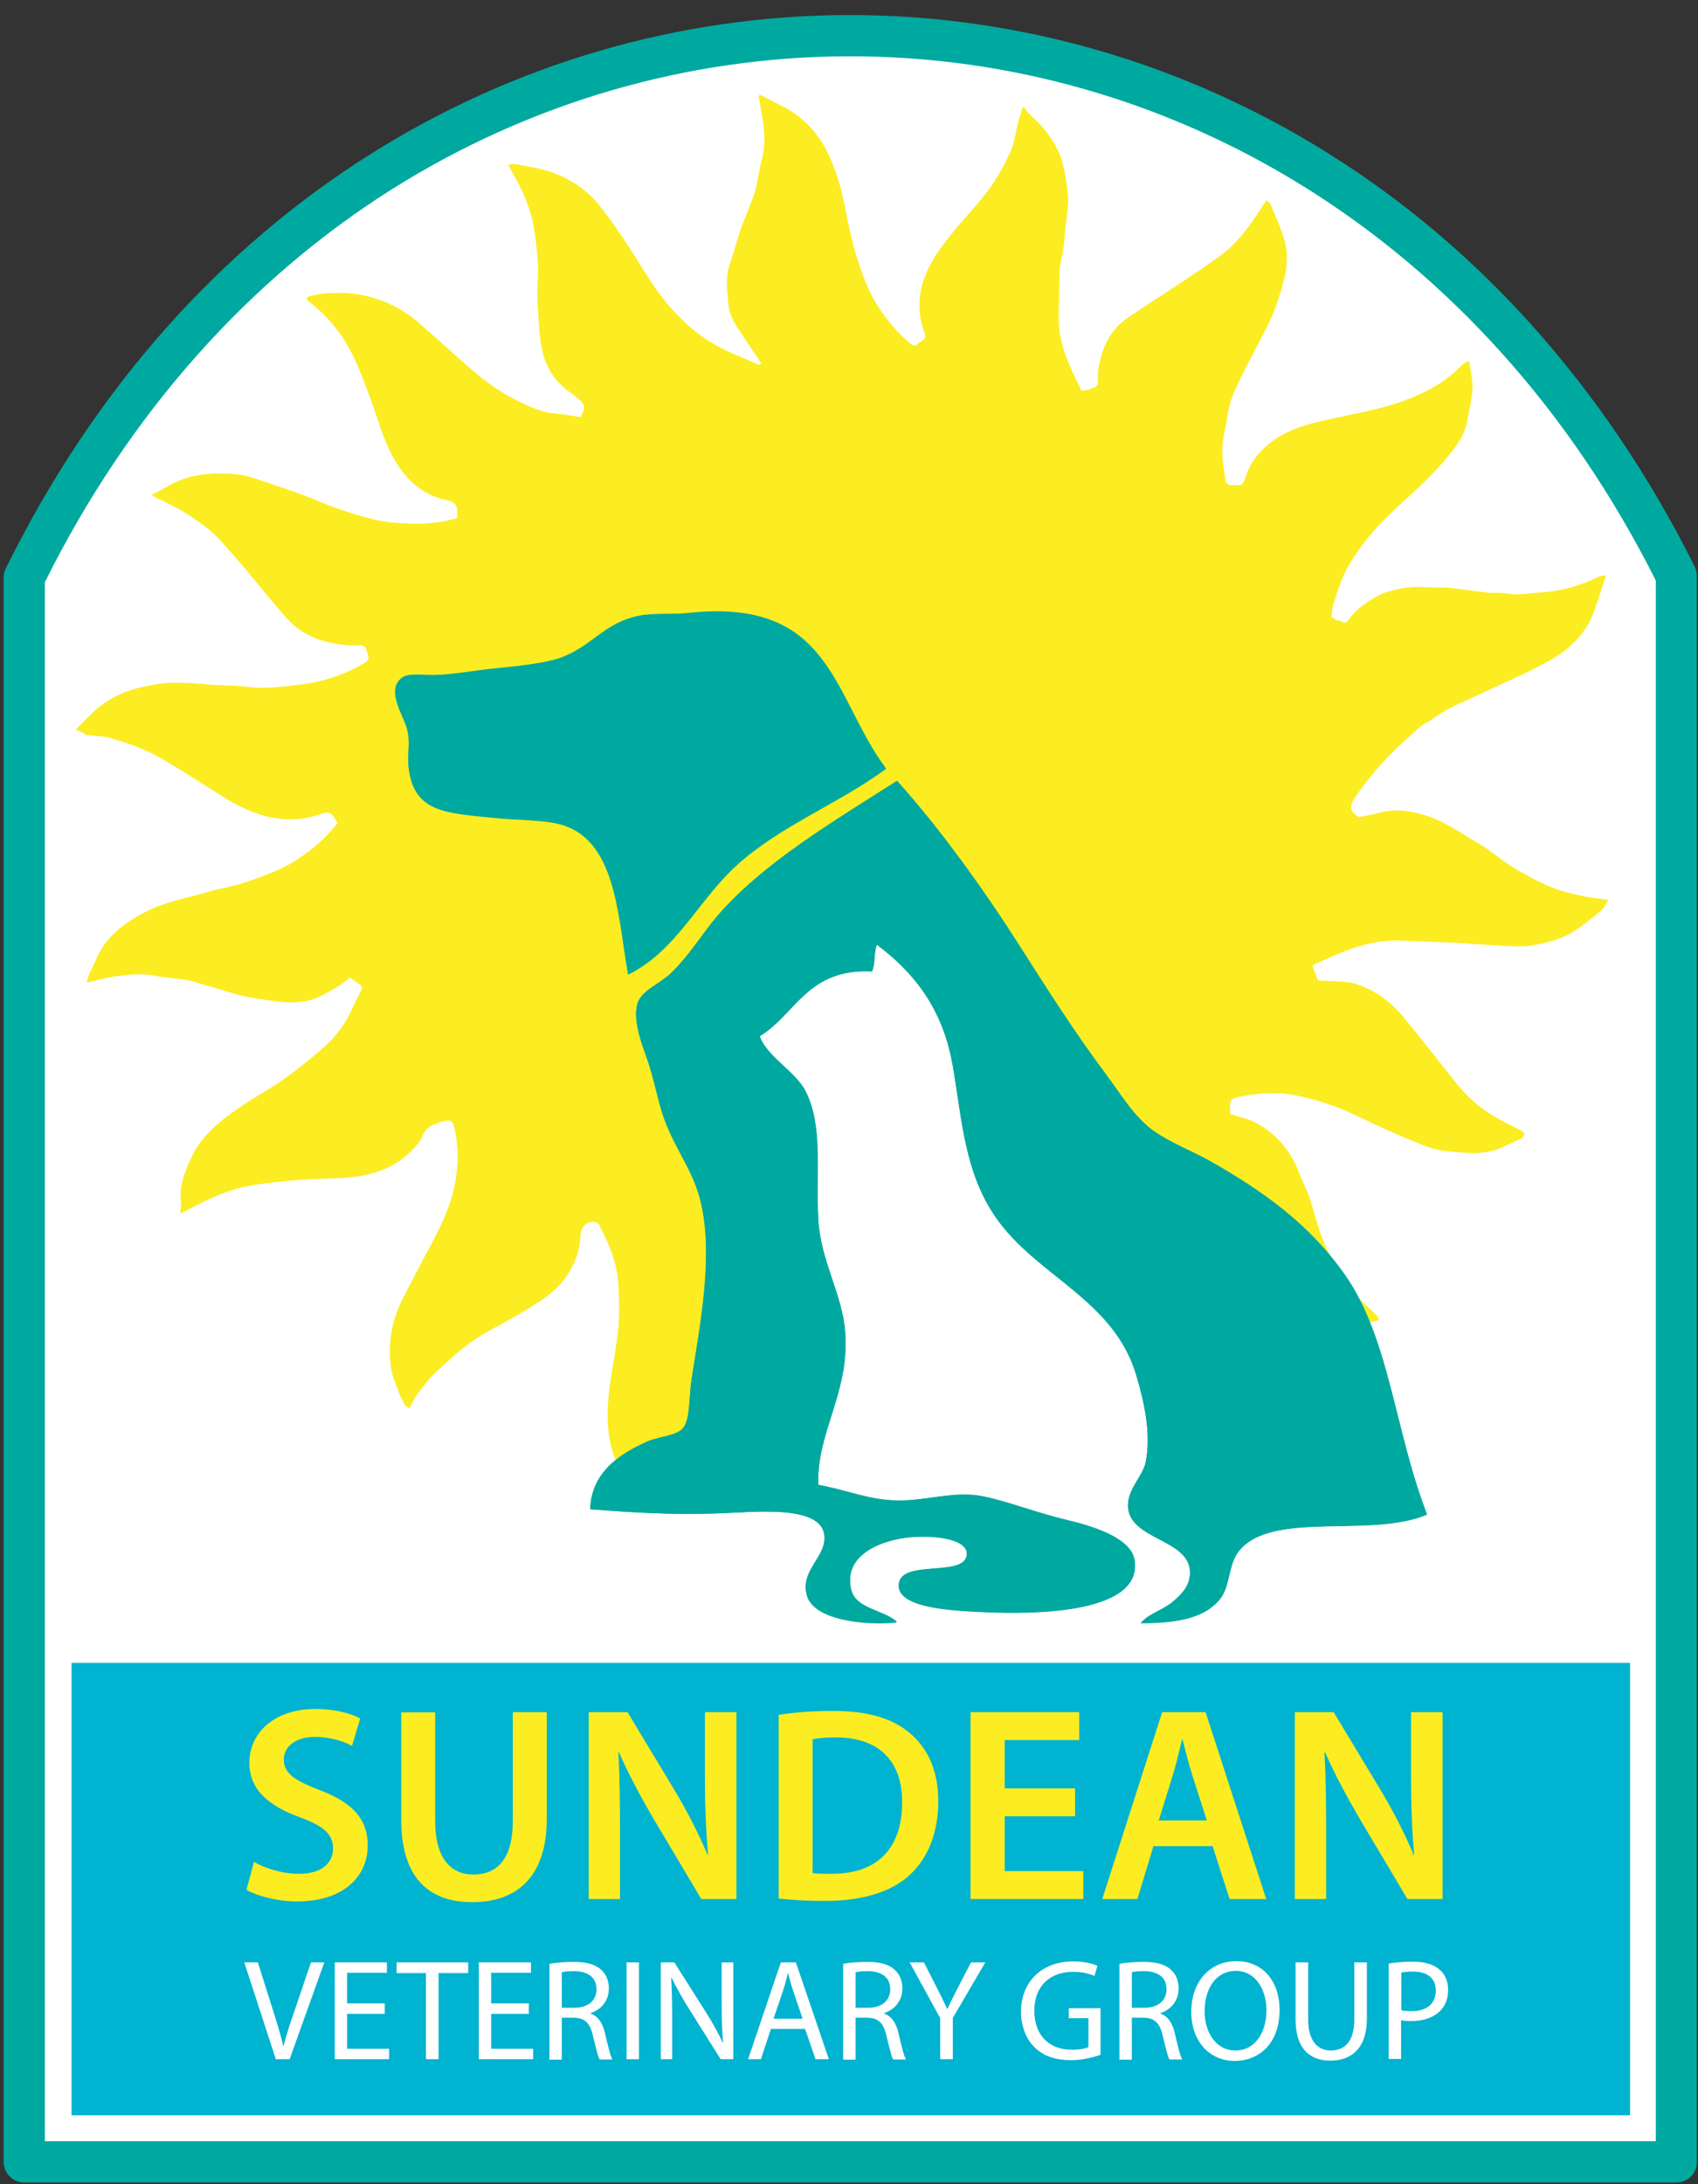 <?xml version="1.0" encoding="utf-8"?>
<!-- Generator: Adobe Illustrator 21.1.0, SVG Export Plug-In . SVG Version: 6.00 Build 0)  -->
<svg version="1.1" id="Layer_1" xmlns="http://www.w3.org/2000/svg" xmlns:xlink="http://www.w3.org/1999/xlink" x="0px" y="0px"
	 viewBox="0 0 700 900" style="enable-background:new 0 0 700 900;" xml:space="preserve">
<rect x="0" y="0" width="700" height="900" fill="#333333" stroke="none"/>
<g>
	<g>
		<path style="fill:#FFFFFF;" d="M691.1,237.2C543.3-59.6,156.5-59.6,10,238v652.9h681V237.2z"/>
		<path style="fill:#00A99F;" d="M691.1,899.3H10c-4.7,0-8.5-3.8-8.5-8.5V238c0-1.3,0.3-2.6,0.9-3.8c18.2-36.9,40.5-70.3,66.4-99.4
			c24.9-27.9,53.1-51.9,83.8-71.2C211.9,26.2,280,6.4,349.4,6.2c0.3,0,0.6,0,0.9,0c69.3,0,137.4,19.6,196.8,56.7
			c31,19.3,59.4,43.2,84.4,71.1c26.1,29.1,48.7,62.5,67.1,99.4c0.6,1.2,0.9,2.5,0.9,3.8v653.6C699.6,895.5,695.8,899.3,691.1,899.3z
			 M18.5,882.3h664.1V239.2c-17.5-34.8-38.9-66.4-63.6-93.8c-24-26.7-51.2-49.6-80.8-68.1c-57-35.6-122.2-54.3-188.7-54.1
			c-66.3,0.2-131.2,19.1-187.8,54.7c-29.4,18.5-56.4,41.5-80.2,68.2c-24.5,27.5-45.7,59-63,93.8V882.3z"/>
	</g>
	<g>
		<g>
			<path style="fill:#FBED21;" d="M31.4,300.8c0-0.2,0.1-0.3,0.1-0.5c1.8-1.8,3.6-3.6,5.4-5.4c4.9-5,10.7-8.6,17.5-10.7
				c4.4-1.3,9-2.2,13.5-2.7c3.6-0.4,7.3-0.1,10.9,0c3.1,0.1,6.1,0.5,9.2,0.7c3.3,0.2,6.5,0.2,9.8,0.4c4,0.3,8,1,12,0.8
				c5.8-0.3,11.6-0.9,17.3-1.8c8.5-1.4,16.4-4.3,23.7-8.7c0.8-0.5,1.4-2.2,1-2.9c-0.7-1.5-0.7-4.2-3.3-4.1
				c-5.1,0.3-9.9-0.4-14.8-1.7c-6.5-1.8-11.7-5.1-15.9-9.9c-5.4-6.1-10.4-12.4-15.6-18.6c-1.8-2.1-3.6-4.3-5.4-6.3
				c-3.1-3.4-5.9-7-9.3-10c-3.6-3.2-7.6-5.9-11.8-8.5c-4.1-2.5-8.5-4.4-13.3-6.9c2.1-1.1,4.2-2.2,6.3-3.4c9.2-5.5,19.4-6.2,29.9-5
				c3.5,0.4,6.9,1.7,10.2,2.8c6.7,2.3,13.5,4.4,20,7.1c8.2,3.5,16.5,6.4,25.2,8.5c5.3,1.3,10.6,1.6,15.9,1.8
				c6.4,0.2,12.6-0.6,18.5-2.3c0-0.9,0-1.7,0.1-2.5c0.3-2.2-1.1-4.1-3.2-4.6c-1.2-0.3-2.3-0.6-3.5-0.9c-8-2.3-13.5-7.3-17.8-13.9
				c-4.1-6.2-6.4-13-8.7-19.9c-2.2-6.6-4.7-13.1-7.3-19.6c-4.4-11-10.9-20.5-20.8-27.9c-0.4-0.3-0.9-1-0.8-1.2
				c0.2-0.4,0.8-0.9,1.3-1c1.5-0.4,3.1-0.7,4.7-0.9c7.3-0.8,14.5-0.5,21.7,1.7c7.2,2.1,13.4,5.7,18.9,10.5
				c6.6,5.8,13.2,11.7,19.8,17.6c6.7,5.9,13.9,11.2,22.1,15c4.4,2.1,8.9,4.1,14,4.5c3.6,0.3,7.2,1,10.4,1.5c0.7-1.5,1.5-2.6,1.5-3.8
				c0.1-0.9-0.5-2-1.2-2.7c-1.5-1.5-3.3-2.8-5-4c-6.5-4.7-10.1-11.1-11.4-18.6c-0.8-4.4-1-8.9-1.3-13.4c-0.3-3.3-0.4-6.7-0.4-10
				c0-3.2,0.5-6.4,0.3-9.5c-0.1-4-0.6-8-1.1-12c-0.7-6.8-2.7-13.4-5.7-19.7c-1.6-3.4-3.6-6.7-5.5-10.3c1.1-0.1,2-0.5,2.8-0.3
				c5.3,1.1,10.7,1.7,15.7,3.6c7.7,2.8,14.3,7.4,19.3,13.7c4.5,5.7,8.6,11.6,12.5,17.7c5.5,8.5,10.4,17.3,17.3,24.9
				c5.1,5.7,10.9,10.7,17.6,14.5c5.8,3.3,12.3,5.7,18.4,8.4c0.2-0.2,0.5-0.5,0.7-0.7c-2.5-3.8-5.1-7.6-7.6-11.4
				c-2.6-3.8-5.3-7.6-5.8-12.1c-0.5-4.2-1-8.4-0.6-12.6c0.3-3.4,1.8-6.7,2.8-10.1c1-3.3,1.9-6.6,3-9.8c1.8-4.8,4-9.5,5.5-14.4
				c1.4-4.6,1.9-9.5,3.1-14.2c1.5-6,0.9-11.9-0.1-17.8c-0.4-2.6-0.9-5.1-1.4-7.7c0.2-0.2,0.4-0.4,0.6-0.6c2.9,1.5,5.8,3.1,8.7,4.5
				c10.7,5.2,17.2,13.8,21.2,23.9c2.4,6,4.1,12.4,5.3,18.7c2,10.5,4.4,20.8,8.6,30.8c4,9.4,9.9,17.4,17.7,24.3
				c0.9,0.8,2.1,1.9,3.5,0.5c1.3-1.3,4-1.6,2.9-4.4c-2.7-7.2-2.9-14.3-0.5-21.7c2.3-7,6.5-12.8,11-18.5c4.2-5.3,8.9-10.2,13.2-15.5
				c4.9-6,8.9-12.6,11.9-19.7c1.4-3.3,1.8-7,2.7-10.5c0.6-2.4,1.4-4.8,2.1-7.2c0.2,0,0.4,0.1,0.6,0.1c0.7,0.9,1.3,1.9,2.1,2.6
				c6.7,6.1,12.1,12.9,14.1,21.6c0.9,4.2,1.6,8.6,1.9,12.9c0.2,3.4-0.5,6.8-0.8,10.2c-0.4,4.2-0.8,8.5-1.4,12.7
				c-0.3,2-1.1,3.9-1.2,5.9c-0.3,6.8-0.3,13.5-0.5,20.3c-0.1,6.2,1.4,12.1,3.6,17.8c1.7,4.4,4,8.7,5.8,12.7c1.4-0.2,2.2-0.2,3-0.5
				c1.7-0.6,3.9-0.9,3.8-3.2c-0.2-3.9,0.5-7.6,1.6-11.3c1.8-6.1,5.2-11.2,10.5-14.9c6.9-4.8,14.2-9.3,21.2-14
				c6.3-4.2,12.8-8.4,18.8-13c3.5-2.7,6.5-6.2,9.2-9.6c2.9-3.7,5.3-7.7,8.2-12c0.5,0.5,1.5,1.2,1.9,2.2c1.9,4.6,4,9.2,5.4,13.9
				c1,3.3,1.3,6.9,1,10.3c-0.3,3.9-1.4,7.8-2.5,11.5c-1.3,4.3-2.8,8.6-4.8,12.6c-3.6,7.5-7.7,14.7-11.4,22.2
				c-2.6,5.4-5.1,10.8-5.8,16.8c-0.5,4.2-1.9,8.3-2,12.4c-0.1,4.7,0.7,9.4,1.4,14c0.1,0.6,1.2,1.4,1.8,1.5c1.5,0.2,3,0,4.7-0.1
				c0.3-0.5,1.1-1.3,1.4-2.2c1.8-6.8,6.1-12.1,11.9-16.2c6.1-4.3,13.3-6.5,20.6-8.1c11.2-2.6,22.6-4.3,33.4-8.3
				c9.1-3.3,17.2-7.8,23.7-14.7c0.7-0.7,1.7-1,2.9-1.6c0.5,4.2,1.5,8,1.3,11.7c-0.1,4-1.3,7.9-1.9,11.9c-0.6,4.4-2.6,8.4-5.2,11.9
				c-3.3,4.5-7.1,8.8-11.1,12.8c-5.4,5.4-11.2,10.3-16.7,15.7c-6.3,6.1-11.7,12.8-16.1,20.3c-3,5.1-4.5,10.5-6.3,15.9
				c-0.6,1.8-0.6,3.7-0.9,5.4c1.2,0.6,2.1,1.4,3,1.4c1.3,0,2.6,2,4.1-0.2c2.9-4.4,7.4-7.3,12.1-10c2.1-1.2,4.5-1.8,6.9-2.4
				c4.4-1.1,8.9-1.5,13.5-1.1c3,0.2,6-0.1,8.9,0.2c5.7,0.6,11.3,1.5,16.9,2.1c1.4,0.2,2.9-0.1,4.4,0c2.4,0.2,4.8,0.7,7.2,0.6
				c3.2-0.1,6.4-0.6,9.6-0.8c8.4-0.5,16.3-2.8,23.7-6.5c0.6-0.3,1.5-0.3,3-0.5c-1.9,5.6-3.4,10.7-5.3,15.7
				c-3.6,9.3-10.9,15.7-19.8,20.4c-9.4,5-19.3,9.2-29,13.8c-6,2.8-12.2,5.2-17.5,9.3c-1.4,1.1-3.3,1.7-4.7,2.9
				c-2.3,1.9-4.4,4.1-6.7,6c-7.3,6.5-13.7,13.8-19.3,21.7c-2.4,3.4-5.1,6.7,0.5,9.8c2.9-0.6,6.1-1.2,9.3-2
				c5.7-1.4,11.1-0.7,16.8,0.9c8.6,2.4,15.5,7.5,22.9,11.8c5.1,3,9.6,7,14.6,10.1c5.1,3.1,10.4,5.9,15.9,8.2c3.8,1.6,8,2.5,12.1,3.4
				c3.4,0.8,7,1.1,11.1,1.7c-1,1.6-1.6,3.2-2.7,4.2c-3.3,2.8-6.7,5.5-10.3,8c-5.5,3.8-12,5.6-18.6,6.6c-4.5,0.7-9.2,0.2-13.8,0
				c-6.4-0.3-12.8-0.9-19.2-1.2c-6.5-0.3-13-0.4-19.5-0.8c-7.2-0.4-14.2,0.8-20.8,3c-5.8,1.9-11.3,4.7-17.1,7.1
				c0.9,2.5,1.7,4.6,2.3,6.3c1.6,0.1,2.9,0.1,4.2,0.2c3.8,0.3,7.7,0.1,11.3,1.2c8,2.5,14.4,7.3,19.6,13.5c7.4,8.9,14.4,18,21.6,27
				c4.1,5.2,8.9,9.7,14.6,13.3c4,2.5,8.4,4.5,12.5,6.7c0.5,0.3,1.3,0.9,1.3,1.3c0,0.7-0.6,1.4-1.1,1.9c-0.4,0.4-1.2,0.4-1.7,0.7
				c-3.4,1.5-6.7,3.5-10.3,4.4c-3.6,0.9-7.6,1.1-11.3,0.8c-5.2-0.4-10.7-0.6-15.4-2.4c-10-3.8-19.8-8.2-29.4-12.9
				c-7.6-3.7-15.6-6.3-23.8-8.1c-7.7-1.7-15.4-1.4-23.1,0.1c-5.3,1-5.3,1.1-5.2,6.2c0,0.4,0,0.8,0,1.1c1.9,0.6,3.7,1.2,5.4,1.6
				c5.3,1.5,9.7,4.4,13.6,8.1c4.6,4.4,7.7,9.6,9.8,15.4c1.2,3.1,2.8,6.1,3.9,9.3c1.5,4.5,2.6,9.1,4.1,13.5c1.2,3.5,2.6,6.9,4.3,10.2
				c2.4,4.6,4.8,9.3,8,13.5c3.3,4.2,7.6,7.7,11.4,11.5c0.4,0.5,0.6,1.2,0.9,1.8c-0.6,0.2-1.1,0.5-1.7,0.6c-3.6,0.5-7.2,1.3-10.7,1.2
				c-4.6,0-9.3,0-13.7-1.2c-7.6-2.1-14.6-5.6-20.7-10.5c-7.8-6.3-15.4-12.9-23.3-19.1c-4.4-3.5-9.1-6.9-14-9.8
				c-7.4-4.4-15.5-7.4-24.1-8.8c-5.4-0.9-10.9-1.1-17.3-1.7c3.3,3.1,5.7,6,8.7,8c5,3.3,9.5,6.9,12.5,12c2.5,4.2,4.5,8.6,4.7,13.6
				c0.1,2.8,0.6,5.5,0.6,8.3c0.1,3.4,0,6.9-0.1,10.3c-0.1,3.5-0.5,7-0.3,10.5c0.4,6.7,0.8,13.3,1.7,19.9c0.9,6.3,3.2,12.2,6.8,17.8
				c1.1,1.7,1.4,3.9,2.1,5.9c-0.3,0.2-0.6,0.4-0.9,0.6c-4.9-1.2-10-2-14.7-3.8c-5-2-9.9-4.5-14.2-7.5c-3.2-2.2-5.8-5.5-8-8.7
				c-5.4-7.9-10.2-16.1-15.5-24c-3.2-4.8-6.5-9.5-9.9-14.2c-6.8-9.4-15.8-16.4-26.5-21.5c-3.5-1.7-3.5-1.7-5.5,1.6
				c-0.5,0.8-1.2,1.4-1.9,2c0.3,0.4,0.6,0.9,0.9,1.3c6.4,7.2,8.7,15.8,7.9,24.8c-0.6,6.2-3.2,12.2-5.1,18.3
				c-1.4,4.3-3.4,8.4-4.9,12.7c-1.6,4.5-2.7,9.2-4.4,13.7c-2.1,5.7-2.5,11.5-2.1,17.5c0.2,3.8,0.9,7.6,1.4,11.4
				c0.3,1.9-0.6,2.3-2.2,1.4c-4.6-2.6-9.5-4.9-13.5-8.1c-6.2-5-10.5-11.4-13.3-18.8c-1.6-4.4-2.7-8.8-3.8-13.3
				c-2-8.2-4.1-16.3-5.5-24.6c-1.3-7.1-4.2-13.6-7.5-19.9c-3.8-7.2-9.1-13.3-15.3-18.8c-2,1.2-3.8,2.4-5.6,3.5
				c1,3.7,2.7,7.4,2.8,11.1c0.1,4.4-0.6,9.1-2.1,13.3c-3.4,9.5-10.9,16.6-17.2,24.3c-3.2,3.8-6.8,7.3-9.9,11.2
				c-2.3,2.9-4.2,6-6.1,9.2c-3.3,5.9-6.5,11.8-7.1,18.6c-0.2,2-0.6,4-0.9,6.2c-1-0.3-1.5-0.3-1.8-0.6c-7.2-7.1-13.4-14.7-15.6-24.7
				c-1.4-6.3-1.4-12.6-0.9-18.9c1.1-13,4.9-25.6,4.4-38.8c-0.1-4.3-0.1-8.6-0.8-12.8c-1.2-7-4.1-13.5-7.4-19.9
				c-0.3-0.5-1.1-1.1-1.7-1.2c-3.2-0.5-6,2.2-6,5.4c-0.1,5.4-1.8,10.4-4.6,15.2c-5.2,8.8-14.2,13.5-22.8,18.6
				c-5.6,3.3-11.7,6.1-17,9.8c-5.6,4-10.7,8.7-15.7,13.4c-2.7,2.5-4.8,5.5-7,8.4c-1.3,1.7-2.2,3.7-3.4,6c-0.5-0.4-1.4-0.8-1.9-1.5
				c-1-1.6-1.8-3.3-2.5-5.1c-1.4-3.7-2.9-7.3-3.4-11.3c-1.1-10,0.8-19.4,5.5-28.2c3.1-5.9,6.1-11.9,9.3-17.8
				c4.2-7.8,8.4-15.6,10.7-24.2c2.4-8.8,2.9-17.7,1-26.6c-0.9-4.3-1.8-4.6-6.1-3.2c-3.3,1.1-6.2,2.3-7.4,6c-0.7,2.1-2.5,3.8-4.1,5.5
				c-7.3,7.6-16.9,10.7-27.5,11.4c-6.4,0.4-12.9,0.4-19.3,0.9c-6.8,0.6-13.5,1.2-20.2,2.4c-4.6,0.8-9.1,2.3-13.4,4.1
				c-5,2-9.8,4.7-15.2,7.4c0.1-1.8,0.5-3.5,0.3-5.2c-0.9-6.2,1.6-11.8,3.9-17.1c4.2-9.8,12.7-16.4,21.5-22.3
				c5.6-3.8,11.6-7,17.1-10.9c5.9-4.2,11.6-8.8,17-13.6c3-2.7,5.6-5.9,7.8-9.2c2.3-3.5,3.8-7.6,5.8-11.3c2.1-4,2.1-4-1.5-6.3
				c-0.7-0.5-1.4-1-1.9-1.4c-2,1.5-3.9,3.1-6,4.3c-3.3,1.8-6.5,3.9-10.1,4.9c-8.1,2.2-16.4,0.3-24.5-0.9c-4.6-0.7-9.2-2.3-13.7-3.6
				c-1.7-0.5-3.4-1.1-5.1-1.5c-2.7-0.8-5.4-1.7-8.1-2.2c-4.4-0.8-8.9-0.9-13.3-1.8c-5.1-1-10.2-0.4-15.2,0.2
				c-4.1,0.5-8,1.7-12.6,2.7c0.5-1.5,0.7-2.9,1.3-4c2.2-4.4,3.9-9.3,7.1-13.1c4.5-5.4,10.3-9.4,17-12.6c7.7-3.7,15.9-5.2,24-7.5
				c5.4-1.6,11-2.4,16.3-4.2c7.3-2.5,14.6-5.1,21.1-9.3c6.5-4.3,12.2-9.2,16.7-15.2c-3.1-4.7-3.1-4.9-8.1-3.2
				c-8,2.6-15.9,2.3-24-0.2c-5.4-1.7-10.3-4.3-15-7.2c-9.3-5.7-18.4-11.9-28-17.2c-5.7-3.1-12.1-5.1-18.3-7c-3.2-1-6.8-0.9-10.2-1.3
				C34,301.7,32.7,301.2,31.4,300.8z"/>
		</g>
	</g>
	<g>
		<rect x="29.5" y="685.2" style="fill-rule:evenodd;clip-rule:evenodd;fill:#00B3D0;" width="642.5" height="186.4"/>
	</g>
	<g>
		<polygon style="fill:#FFFFFF;" points="318.1,607.7 330.7,519.6 302.4,422.7 365.2,359.6 436.6,466.3 516.3,583.9 496.4,619.6 
			423,636 355.9,619.6 		"/>
	</g>
	<g>
		<g>
			<path style="fill-rule:evenodd;clip-rule:evenodd;fill:#00A99F;" d="M284.4,252.7c-6.9,0.7-15-0.1-20.9,1.2
				c-14.7,3-19.1,12.6-32.6,17.4c-5.1,1.8-15.6,3.2-24.8,4.1c-9.6,0.9-19,2.7-26.1,2.9c-5.6,0.2-11.4-1.1-14.3,1.2
				c-6.5,5,0.3,14.7,2,20.4c1.7,5.9,0.3,10.2,0.7,15.1c1.5,19.9,15,20,35.9,22.1c8.8,0.9,18.2,0.7,25.4,2.3
				c24.6,5.5,25,37.9,29.3,62.2c20-9.9,28.8-30.7,45-45.3c17.9-16.1,41.5-25,61.3-39.5C343.2,287.2,343.1,246.4,284.4,252.7z
				 M295.5,377.7c-6.1,7.1-10.9,15.5-18.9,23.3c-4.4,4.3-11.9,7-13.7,12.2c-2,6.1,0.9,15.1,3.3,21.5c2.6,7.3,4.2,14.7,5.9,20.9
				c4.1,15.3,12.7,24.5,16.3,37.8c6.2,22.5,0.3,51.9-3.3,75c-1.1,6.8-0.5,16-3.3,19.8c-2.6,3.5-10,3.6-15,5.8
				c-11.3,5.1-23,12.6-23.5,27.9c16.2,1.2,32.7,2.4,52.8,1.7c14.3-0.5,41.9-3.7,43.7,8.7c1.3,9.1-10,14.4-7.2,25
				c2.8,10.5,24.8,12.4,37.2,11c-5.3-5.1-17-5.2-18.9-13.4c-3.4-14.6,13-20.5,24.1-21.5c10.9-1,24.7,0.8,23.5,7.6
				c-1.6,9-27.8,1.2-28,12.2c-0.2,9.4,22,10.4,34.6,11c22.3,1.1,66.2,0.3,62.6-21.5c-1.4-8.3-14.4-13.2-27.4-16.3
				c-13.1-3.1-25.1-7.9-35.2-9.9c-12.3-2.4-24.1,2.3-36.5,1.7c-11.4-0.5-19.1-4.2-31.3-6.4c-0.6-22.2,13.1-38.1,11.1-63.4
				c-1.3-15.5-10.3-29.3-11.1-46.5c-0.9-19.5,2-38.2-5.2-52.3c-4.2-8.3-16-14.2-18.9-22.7c15.1-9.2,19.5-28,46.3-26.7
				c1.4-3,0.7-7.9,2-11c17.7,13.3,27.6,28.8,31.3,50c3.8,22.2,4.9,43.7,17.6,62.2c16.8,24.5,48.7,33.7,58,65.1
				c3.2,10.8,6.3,24.2,3.9,36c-1.2,5.9-8.2,11.7-7.2,19.2c1.7,12.5,24.1,12.6,25.4,25c0.7,6.3-3.5,10.3-7.2,13.4
				c-4.3,3.5-10,4.9-13,8.7c13.2-0.1,25.7-1.4,32.6-9.9c4.3-5.2,3.4-14.1,7.8-19.8c13.4-17,54.7-5.2,77.6-15.1
				c-13.4-34.5-15.4-72.4-33.9-98.8c-14.5-20.7-33.7-34.5-56.1-47.1c-7-3.9-15.8-7.2-22.8-12.2c-8-5.7-13.6-15.3-19.6-23.3
				c-12.6-16.8-23.9-34.6-35.2-52.3c-15.4-24.3-33.3-49-50.9-68.6C343.6,338.5,314.3,355.7,295.5,377.7z"/>
		</g>
		<g>
			<path style="fill-rule:evenodd;clip-rule:evenodd;fill:#00A99F;" d="M365.2,316.6c-19.8,14.6-43.4,23.4-61.3,39.5
				c-16.2,14.6-25,35.5-45,45.3c-4.4-24.4-4.8-56.7-29.3-62.2c-7.2-1.6-16.6-1.4-25.4-2.3c-20.8-2.1-34.3-2.2-35.9-22.1
				c-0.4-4.9,1.1-9.2-0.7-15.1c-1.6-5.6-8.5-15.3-2-20.4c2.9-2.2,8.7-1,14.3-1.2c7-0.2,16.5-2,26.1-2.9c9.1-0.9,19.6-2.2,24.8-4.1
				c13.5-4.8,17.9-14.4,32.6-17.4c5.9-1.2,14-0.4,20.9-1.2C343.1,246.4,343.2,287.2,365.2,316.6z"/>
		</g>
		<g>
			<path style="fill-rule:evenodd;clip-rule:evenodd;fill:#00A99F;" d="M369.8,321.8c17.6,19.6,35.4,44.3,50.9,68.6
				c11.3,17.7,22.6,35.5,35.2,52.3c6,8,11.5,17.5,19.6,23.3c7.1,5,15.8,8.3,22.8,12.2c22.4,12.6,41.6,26.4,56.1,47.1
				c18.5,26.4,20.5,64.3,33.9,98.8c-22.9,9.9-64.2-1.9-77.6,15.1c-4.5,5.7-3.5,14.5-7.8,19.8c-6.9,8.5-19.4,9.8-32.6,9.9
				c3-3.9,8.8-5.2,13-8.7c3.7-3,7.9-7.1,7.2-13.4c-1.4-12.4-23.7-12.5-25.4-25c-1-7.5,6-13.3,7.2-19.2c2.4-11.9-0.7-25.3-3.9-36
				c-9.4-31.4-41.2-40.7-58-65.1c-12.8-18.5-13.8-40-17.6-62.2c-3.7-21.2-13.6-36.7-31.3-50c-1.3,3.1-0.6,8-2,11
				c-26.8-1.2-31.2,17.5-46.3,26.7c2.9,8.5,14.7,14.4,18.9,22.7c7.2,14.2,4.3,32.8,5.2,52.3c0.8,17.2,9.8,31,11.1,46.5
				c2.1,25.2-11.7,41.2-11.1,63.4c12.2,2.2,19.9,5.9,31.3,6.4c12.5,0.5,24.2-4.1,36.5-1.7c10.1,2,22.1,6.8,35.2,9.9
				c13,3.1,26,8,27.4,16.3c3.6,21.9-40.3,22.6-62.6,21.5c-12.5-0.6-34.8-1.6-34.6-11c0.2-11,26.5-3.2,28-12.2
				c1.2-6.8-12.6-8.6-23.5-7.6c-11.1,1-27.6,7-24.1,21.5c1.9,8.1,13.3,8.5,18.6,13.6c-12.4,1.3-34.1-0.8-36.9-11.3
				c-2.8-10.6,8.5-15.9,7.2-25c-1.8-12.5-29.4-9.2-43.7-8.7c-20.1,0.7-36.6-0.5-52.8-1.7c0.5-15.3,12.1-22.8,23.5-27.9
				c5-2.2,12.4-2.3,15-5.8c2.8-3.8,2.2-12.9,3.3-19.8c3.6-23.1,9.4-52.5,3.3-75c-3.6-13.3-12.2-22.5-16.3-37.8
				c-1.7-6.3-3.2-13.6-5.9-20.9c-2.3-6.4-5.3-15.4-3.3-21.5c1.8-5.2,9.3-8,13.7-12.2c8-7.8,12.8-16.1,18.9-23.3
				C314.3,355.7,343.6,338.5,369.8,321.8z"/>
		</g>
	</g>
</g>
<g>
	<path style="fill:#FBED21;" d="M104.7,767.2c4.6,2.6,11.4,4.9,18.6,4.9c9,0,14-4.2,14-10.5c0-5.8-3.9-9.2-13.7-12.8
		c-12.7-4.6-20.8-11.3-20.8-22.4c0-12.6,10.5-22.2,27.2-22.2c8.3,0,14.5,1.8,18.5,3.9l-3.4,11.3c-2.7-1.5-8.1-3.7-15.3-3.7
		c-8.9,0-12.8,4.8-12.8,9.2c0,5.9,4.5,8.7,14.7,12.7c13.4,5,19.9,11.8,19.9,22.8c0,12.3-9.4,23.1-29.2,23.1
		c-8.1,0-16.6-2.3-20.8-4.8L104.7,767.2z"/>
	<path style="fill:#FBED21;" d="M179.4,705.5v44.9c0,15.1,6.3,22,15.8,22c10.2,0,16.2-7,16.2-22v-44.9h14v44
		c0,23.7-12.2,34.3-30.7,34.3c-17.8,0-29.3-9.9-29.3-34.1v-44.1H179.4z"/>
	<path style="fill:#FBED21;" d="M242.7,782.5v-77h16l19.9,33c5.1,8.6,9.6,17.5,13.1,25.8h0.2c-0.9-10.3-1.3-20.2-1.3-32v-26.8h13v77
		h-14.5L269,748.7c-4.9-8.4-10-17.9-13.8-26.6l-0.3,0.1c0.6,9.9,0.7,20.1,0.7,32.8v27.5H242.7z"/>
	<path style="fill:#FBED21;" d="M321,706.6c6.2-1,14-1.6,22.4-1.6c14.4,0,24.3,3,31.4,8.9c7.4,6.1,12,15.2,12,28.3
		c0,13.7-4.7,24-12,30.6c-7.7,7-19.9,10.5-34.8,10.5c-8.2,0-14.4-0.5-19-1V706.6z M335,771.8c1.9,0.3,4.9,0.3,7.8,0.3
		c18.3,0.1,29.1-9.9,29.1-29.5c0.1-17-9.7-26.7-27.3-26.7c-4.5,0-7.7,0.3-9.6,0.8V771.8z"/>
	<path style="fill:#FBED21;" d="M443.2,748.4h-29V771h32.4v11.5h-46.5v-77h44.8v11.5h-30.7v19.9h29V748.4z"/>
	<path style="fill:#FBED21;" d="M475.5,760.7l-6.6,21.8h-14.5l24.7-77h17.9l25,77h-15.1l-7-21.8H475.5z M497.5,750.1l-6.1-19
		c-1.5-4.7-2.7-9.9-3.9-14.4h-0.2c-1.1,4.5-2.3,9.8-3.7,14.4l-5.9,19H497.5z"/>
	<path style="fill:#FBED21;" d="M533.8,782.5v-77h16l19.9,33c5.1,8.6,9.6,17.5,13.1,25.8h0.2c-0.9-10.3-1.3-20.2-1.3-32v-26.8h13v77
		h-14.5l-20.1-33.8c-4.9-8.4-10-17.9-13.8-26.6l-0.3,0.1c0.6,9.9,0.7,20.1,0.7,32.8v27.5H533.8z"/>
	<path style="fill:#FFFFFF;" d="M113.7,848.5l-13-39.9h5.6l6.2,19.6c1.7,5.4,3.2,10.2,4.3,14.9h0.1c1.1-4.6,2.8-9.6,4.6-14.8
		l6.7-19.7h5.5l-14.3,39.9H113.7z"/>
	<path style="fill:#FFFFFF;" d="M158.6,829.8h-15.5v14.4h17.3v4.3H138v-39.9h21.5v4.3h-16.4v12.6h15.5V829.8z"/>
	<path style="fill:#FFFFFF;" d="M175.6,813h-12.1v-4.4H193v4.4h-12.2v35.5h-5.2V813z"/>
	<path style="fill:#FFFFFF;" d="M218,829.8h-15.5v14.4h17.3v4.3h-22.4v-39.9h21.5v4.3h-16.4v12.6H218V829.8z"/>
	<path style="fill:#FFFFFF;" d="M226.5,809.2c2.6-0.5,6.3-0.8,9.9-0.8c5.5,0,9,1,11.5,3.3c2,1.8,3.1,4.5,3.1,7.6
		c0,5.3-3.3,8.8-7.5,10.2v0.2c3.1,1.1,4.9,3.9,5.9,8c1.3,5.6,2.2,9.4,3.1,10.9h-5.3c-0.7-1.1-1.5-4.6-2.7-9.5
		c-1.2-5.5-3.3-7.6-8-7.7h-4.9v17.3h-5.1V809.2z M231.6,827.3h5.3c5.5,0,9-3,9-7.6c0-5.1-3.7-7.4-9.2-7.5c-2.5,0-4.3,0.2-5.1,0.5
		V827.3z"/>
	<path style="fill:#FFFFFF;" d="M263.4,808.6v39.9h-5.1v-39.9H263.4z"/>
	<path style="fill:#FFFFFF;" d="M272.4,848.5v-39.9h5.6l12.8,20.2c3,4.7,5.3,8.9,7.2,13l0.1-0.1c-0.5-5.3-0.6-10.2-0.6-16.4v-16.7
		h4.8v39.9h-5.2l-12.7-20.2c-2.8-4.4-5.4-9-7.5-13.3l-0.2,0.1c0.3,5,0.4,9.8,0.4,16.4v17H272.4z"/>
	<path style="fill:#FFFFFF;" d="M317.8,836l-4.1,12.5h-5.3l13.5-39.9h6.2l13.6,39.9h-5.5l-4.3-12.5H317.8z M330.9,831.9l-3.9-11.5
		c-0.9-2.6-1.5-5-2.1-7.3h-0.1c-0.6,2.4-1.2,4.8-2,7.2l-3.9,11.5H330.9z"/>
	<path style="fill:#FFFFFF;" d="M347.5,809.2c2.6-0.5,6.3-0.8,9.9-0.8c5.5,0,9,1,11.5,3.3c2,1.8,3.1,4.5,3.1,7.6
		c0,5.3-3.3,8.8-7.5,10.2v0.2c3.1,1.1,4.9,3.9,5.9,8c1.3,5.6,2.2,9.4,3.1,10.9h-5.3c-0.7-1.1-1.5-4.6-2.7-9.5
		c-1.2-5.5-3.3-7.6-8-7.7h-4.8v17.3h-5.1V809.2z M352.7,827.3h5.3c5.5,0,9-3,9-7.6c0-5.1-3.7-7.4-9.2-7.5c-2.5,0-4.3,0.2-5.1,0.5
		V827.3z"/>
	<path style="fill:#FFFFFF;" d="M387.6,848.5v-16.9L375,808.6h5.9l5.6,11c1.5,3,2.7,5.4,4,8.2h0.1c1.1-2.6,2.5-5.2,4-8.2l5.7-11h5.9
		l-13.4,22.9v17H387.6z"/>
	<path style="fill:#FFFFFF;" d="M453.6,846.7c-2.3,0.8-6.9,2.2-12.2,2.2c-6,0-11-1.5-14.9-5.3c-3.4-3.3-5.6-8.6-5.6-14.8
		c0.1-11.9,8.2-20.6,21.6-20.6c4.6,0,8.2,1,9.9,1.8l-1.2,4.2c-2.1-0.9-4.8-1.7-8.8-1.7c-9.7,0-16,6-16,16c0,10.1,6.1,16.1,15.4,16.1
		c3.4,0,5.7-0.5,6.9-1.1v-11.9h-8.1v-4.1h13.1V846.7z"/>
	<path style="fill:#FFFFFF;" d="M461.4,809.2c2.6-0.5,6.3-0.8,9.9-0.8c5.5,0,9,1,11.5,3.3c2,1.8,3.1,4.5,3.1,7.6
		c0,5.3-3.3,8.8-7.5,10.2v0.2c3.1,1.1,4.9,3.9,5.9,8c1.3,5.6,2.2,9.4,3.1,10.9h-5.3c-0.7-1.1-1.5-4.6-2.7-9.5
		c-1.2-5.5-3.3-7.6-8-7.7h-4.8v17.3h-5.1V809.2z M466.6,827.3h5.3c5.5,0,9-3,9-7.6c0-5.1-3.7-7.4-9.2-7.5c-2.5,0-4.3,0.2-5.1,0.5
		V827.3z"/>
	<path style="fill:#FFFFFF;" d="M527.5,828.2c0,13.7-8.3,21-18.5,21c-10.5,0-17.9-8.2-17.9-20.2c0-12.7,7.9-20.9,18.5-20.9
		C520.5,808,527.5,816.3,527.5,828.2z M496.6,828.8c0,8.5,4.6,16.1,12.7,16.1c8.2,0,12.8-7.5,12.8-16.6c0-7.9-4.1-16.2-12.7-16.2
		C500.8,812.2,496.6,820,496.6,828.8z"/>
	<path style="fill:#FFFFFF;" d="M539.3,808.6v23.6c0,8.9,4,12.7,9.3,12.7c5.9,0,9.7-3.9,9.7-12.7v-23.6h5.2v23.2
		c0,12.2-6.4,17.3-15.1,17.3c-8.2,0-14.3-4.7-14.3-17v-23.5H539.3z"/>
	<path style="fill:#FFFFFF;" d="M572.4,809.1c2.5-0.4,5.7-0.8,9.9-0.8c5.1,0,8.8,1.2,11.2,3.3c2.2,1.9,3.5,4.8,3.5,8.3
		c0,3.6-1.1,6.4-3.1,8.5c-2.7,2.9-7.2,4.4-12.2,4.4c-1.5,0-3-0.1-4.1-0.4v16h-5.1V809.1z M577.6,828.3c1.1,0.3,2.5,0.4,4.3,0.4
		c6.2,0,10-3,10-8.5c0-5.3-3.7-7.8-9.4-7.8c-2.2,0-4,0.2-4.8,0.4V828.3z"/>
</g>
</svg>

